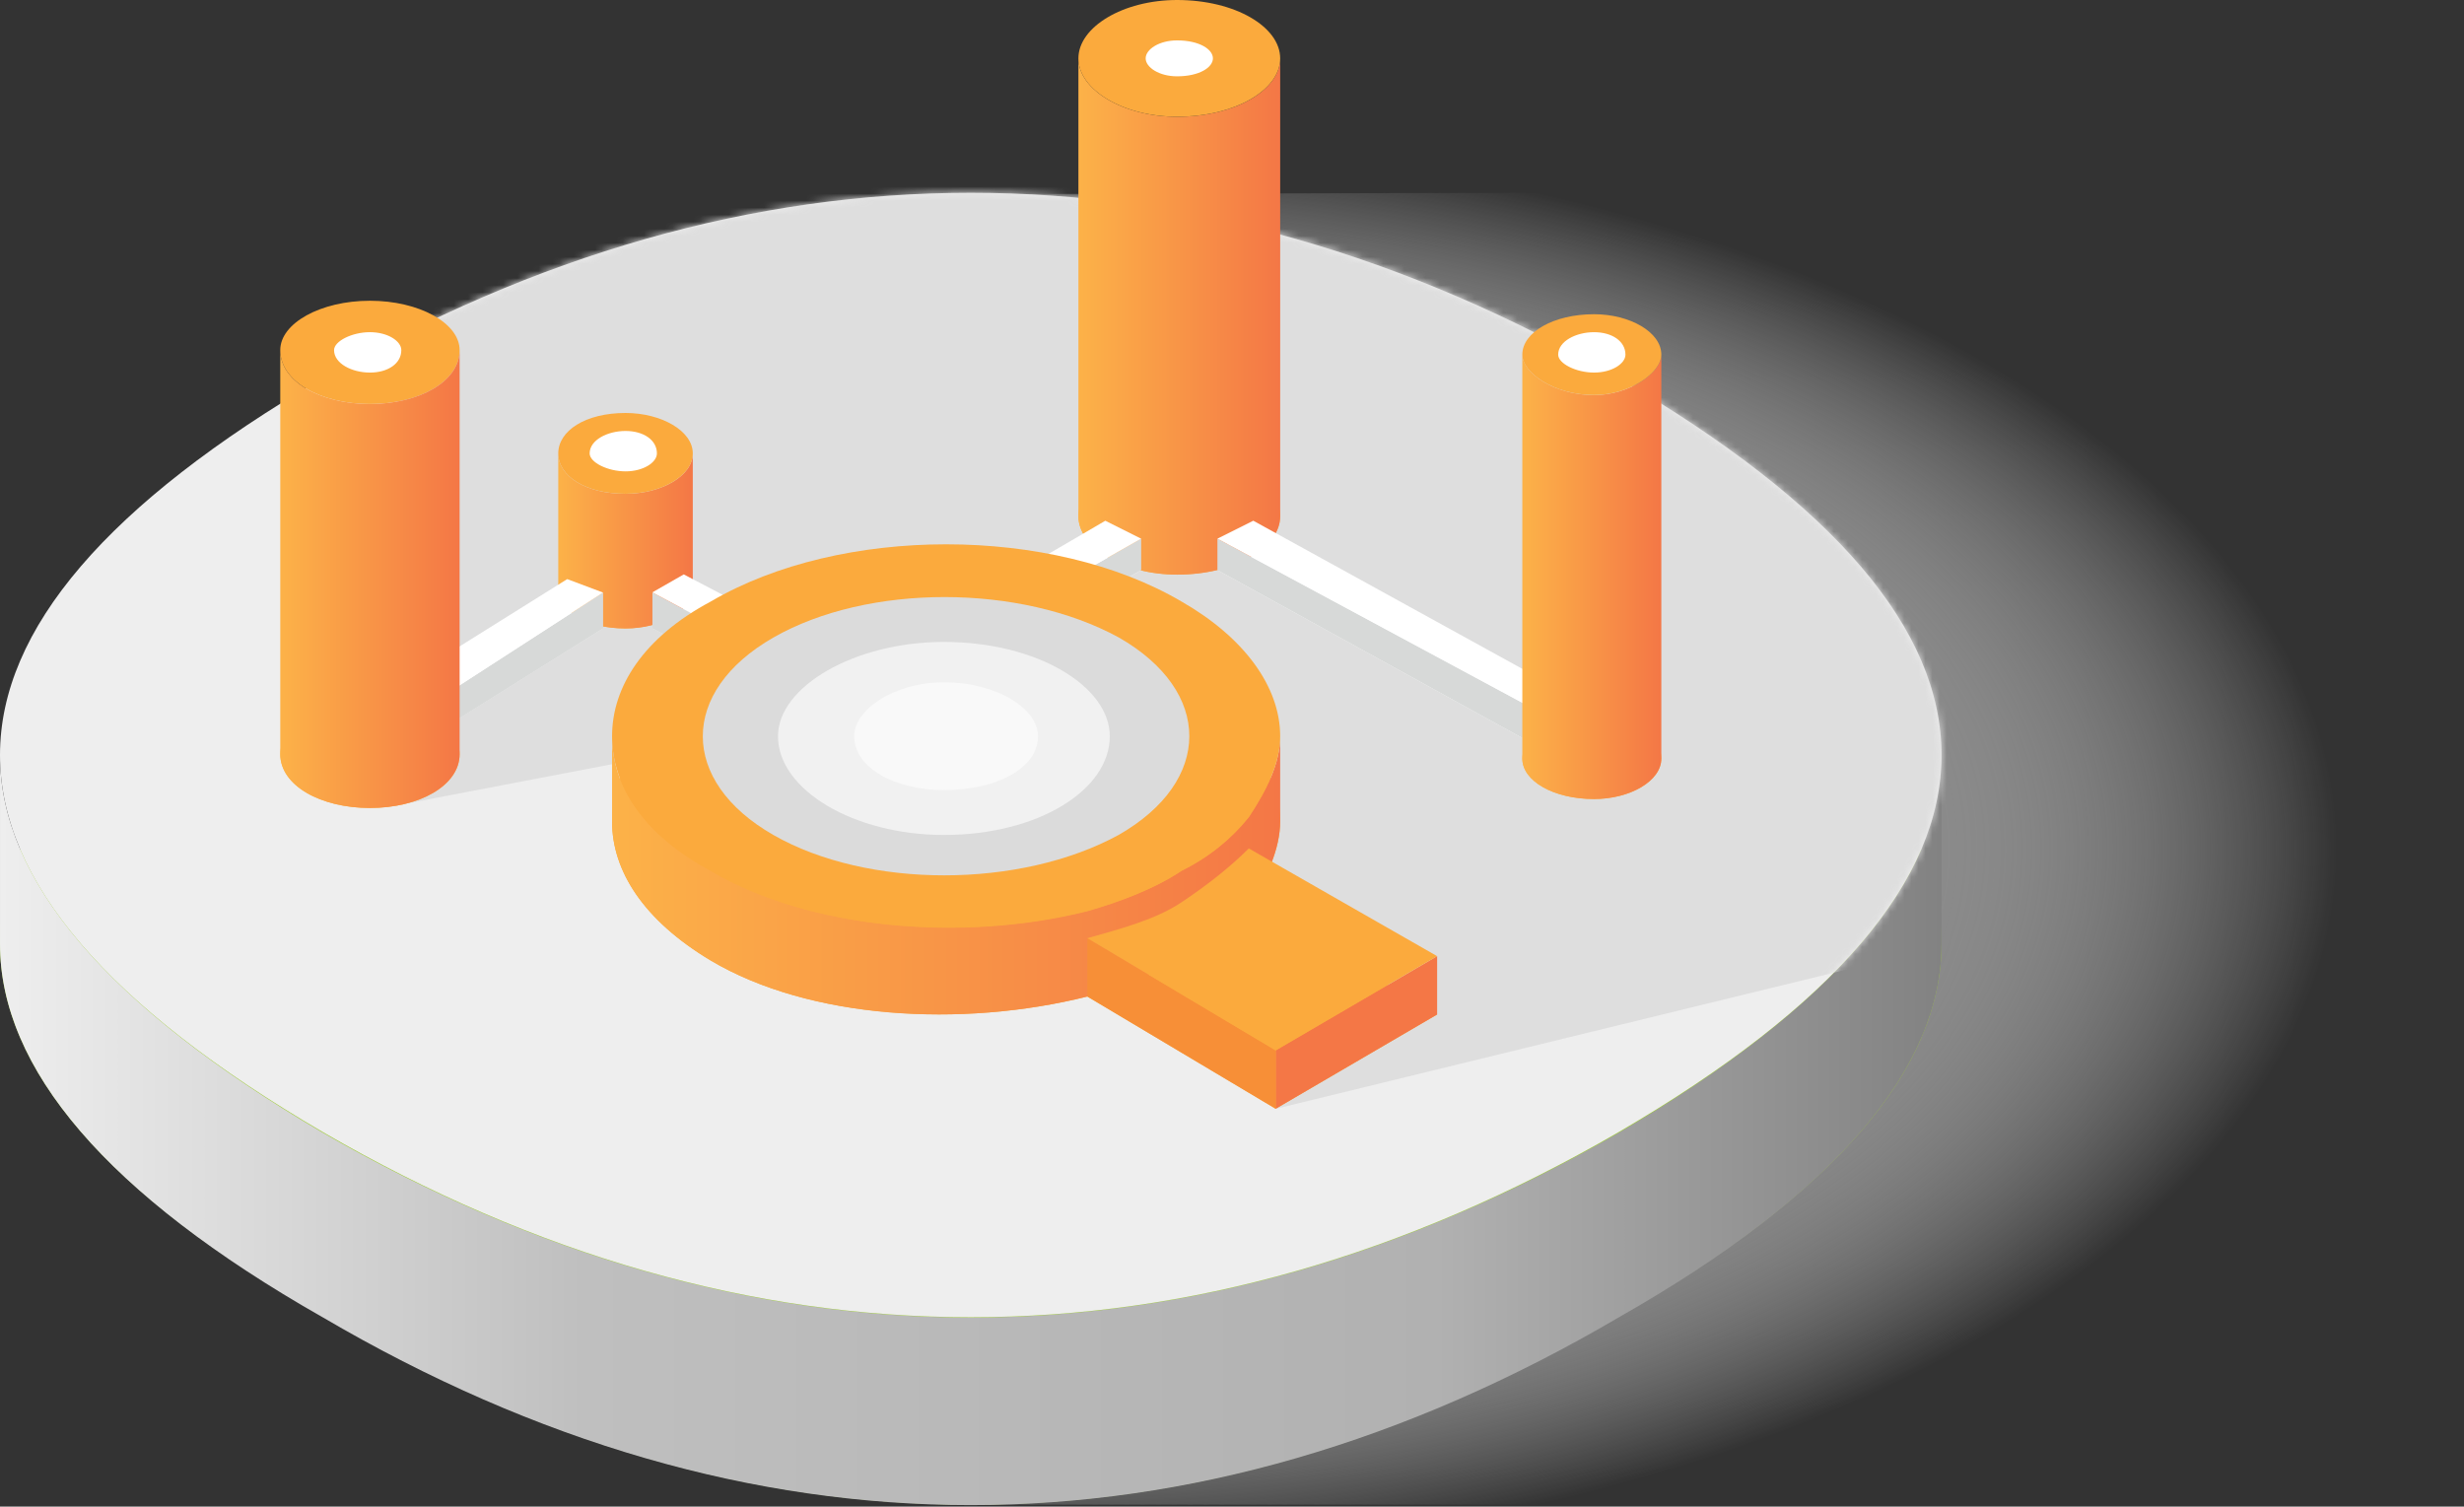 <svg xmlns="http://www.w3.org/2000/svg" width="350" height="214" fill="none"><rect width="100%" height="100%" fill="#333333" stroke="none"/><path fill="url(#a)" fill-rule="evenodd" d="M143.216 213.725c-30.34.265-60.689-10.148-90.402-31.232-29.659-20.082-44.486-40.907-44.486-61.727 0-20.831 14.827-41.65 44.486-62.476 29.594-20.622 59.815-30.847 90.032-30.677a144.32 144.32 0 0 1 4.631-.055c.768-.005 1.536-.01 2.309-.005.736-.006 1.472-.011 2.208-.006.769-.005 1.541-.01 2.309-.005.755-.006 1.509-.011 2.263-.006.737-.005 1.473-.01 2.209-.005.768-.006 1.54-.011 2.309-.006.736-.005 1.472-.01 2.208-.005.773-.006 1.541-.011 2.313-.006.736-.005 1.472-.01 2.209-.005.768-.006 1.54-.011 2.308-.006.737-.005 1.473-.01 2.209-.005.772-.006 1.541-.011 2.313-.006.75-.005 1.504-.01 2.259-.005.736-.006 1.472-.011 2.208-.006.773-.005 1.541-.01 2.309-.005.741-.006 1.477-.011 2.213-.006.768-.005 1.541-.01 2.309-.005.736-.006 1.472-.011 2.208-.006.773-.005 1.541-.01 2.313-.005.736-.006 1.473-.011 2.209-.006.768-.005 1.54-.01 2.309-.005.736-.006 1.472-.011 2.208-.006.754-.01 1.509-.01 2.263-.005a107.71 107.71 0 0 1 2.309-.006 98.494 98.494 0 0 1 2.208-.005c.773-.011 1.541-.011 2.314-.006a98.494 98.494 0 0 1 2.208-.005 107.71 107.71 0 0 1 2.309-.006 97.9 97.9 0 0 1 2.208-.005 132.38 132.38 0 0 1 18.055 1.034c25.137 2.796 50.265 12.752 75.068 29.857 29.041 20.825 43.868 41.645 43.868 62.476 0 20.82-14.827 41.645-43.868 61.727-30.025 21.084-60.529 31.497-90.942 31.232-.75.006-1.5.006-2.25 0-.749.006-1.499.006-2.249 0-.75.006-1.5.006-2.249 0-.75.006-1.5.006-2.25 0-.75.006-1.5.006-2.249 0-.75.006-1.5.006-2.25 0-.75.006-1.499.006-2.249 0-.75.006-1.5.006-2.25 0-.749.006-1.499.006-2.249 0-.75.006-1.5.006-2.249 0-.75.006-1.5.006-2.25 0-.745.006-1.495.006-2.249 0-.746.006-1.495.006-2.245 0-.75.006-1.5.006-2.25 0-.749.006-1.499.006-2.249 0-.75.006-1.5.006-2.249 0-.75.006-1.5.006-2.25 0-.75.006-1.5.006-2.249 0-.75.006-1.5.006-2.25 0-.75.006-1.499.006-2.249 0-.75.006-1.5.006-2.25 0-.749.006-1.499.006-2.249 0-.75.006-1.5.006-2.25 0-.749.006-1.499.006-2.249 0-.745.006-1.5.006-2.245 0-.75.006-1.499.006-2.249 0-.75.006-1.5.006-2.25 0-.749.006-1.499.006-2.249 0-.75.006-1.5.006-2.249 0-.75.006-1.5.006-2.25 0-.75.006-1.5.006-2.249 0-.75.006-1.5.006-2.25 0z" clip-rule="evenodd"/><path fill="#A1CD3D" d="M229.931 80.47c-60.507-35.07-123.563-35.07-184.07 0C15.286 98.321 0 116.173 0 134.028c0 17.853 15.286 35.705 45.86 52.921 60.507 35.707 123.563 35.707 184.07 0 30.573-17.216 45.86-35.068 45.86-52.921 0-17.855-15.287-35.707-45.86-53.56z"/><path fill="url(#b)" d="M230.009 160.854c-60.673 35.062-123.553 35.062-184.227 0C15.169 142.908.001 124.962.001 107.293v26.78c0 17.67 15.168 35.615 45.781 53.009 60.674 35.615 123.554 35.615 184.227 0 30.613-17.394 45.781-35.339 45.781-53.009v-26.78c0 17.669-15.168 35.615-45.781 53.561z"/><path fill="#EEE" d="M229.931 53.684c-60.507-35.068-123.563-35.068-184.07 0C15.286 71.537 0 89.39 0 107.244c0 17.853 15.286 35.705 45.86 53.558 60.507 35.07 123.563 35.07 184.07 0 30.573-17.853 45.86-35.705 45.86-53.558 0-17.855-15.287-35.707-45.86-53.56z"/><mask id="c" width="276" height="161" x="0" y="27" maskUnits="userSpaceOnUse" style="mask-type:luminance"><path fill="#fff" d="M45.86 53.689C15.287 71.542 0 89.394 0 107.247c0 17.854 15.288 35.707 45.86 53.56 60.507 35.068 123.563 35.068 184.07 0 30.573-17.853 45.861-35.706 45.861-53.56 0-17.853-15.288-35.705-45.861-53.558-30.254-17.536-61.145-26.302-92.036-26.302-30.889 0-61.78 8.766-92.035 26.302z"/></mask><g mask="url(#c)"><path fill="#DEDEDE" fill-rule="evenodd" d="m297.776 14.918-177.233 9.504L55.965 38.83l2.017 75.258 49.757-9.517 52.241 17.781 21.224 35.15 169.208-41.268-52.636-101.317z" clip-rule="evenodd"/></g><path fill="#fff" d="m55.096 108.364-5.097-2.551L80.57 86.695l5.097 2.551-30.572 19.118zm63.686-5.097-26.117-14.03 4.46-2.55 26.752 14.032-5.095 2.548z"/><path fill="#fff" d="m123.885 102.651-5.097-1.913 38.216-21.667 5.097 1.913-38.216 21.667zm99.996 6.384-50.955-28.058 5.094-1.911 50.957 27.422-5.096 2.547z"/><path fill="#FCB248" d="M88.853 89.266c-5.733 0-9.554-2.55-9.554-5.739 0-2.55 3.821-5.101 9.554-5.101 5.096 0 9.554 2.552 9.554 5.101 0 3.19-4.458 5.739-9.554 5.739zm78.341-7.656c-7.644 0-14.012-3.826-14.012-8.288 0-4.465 6.368-8.29 14.012-8.29 8.279 0 14.65 3.825 14.65 8.29 0 4.462-6.371 8.288-14.65 8.288zM52.549 114.771c-7.007 0-12.74-3.188-12.74-7.651 0-3.826 5.733-7.015 12.74-7.015 7.007 0 12.74 3.189 12.74 7.015 0 4.463-5.733 7.651-12.74 7.651zm173.881-1.274c-5.733 0-10.191-2.55-10.191-5.739s4.458-5.738 10.191-5.738c5.096 0 9.554 2.549 9.554 5.738 0 3.189-4.458 5.739-9.554 5.739z"/><path fill="url(#d)" d="M167.199 16.58c-7.653 0-14.015-3.817-14.015-8.293v65.046c0 4.447 6.362 8.292 14.015 8.292 8.283 0 14.646-3.845 14.646-8.292V8.287c0 4.476-6.363 8.292-14.646 8.292z"/><path fill="url(#e)" d="M88.853 70.141c-5.733 0-9.554-2.544-9.554-5.738V83.53c0 3.194 3.821 5.738 9.554 5.738 5.102 0 9.554-2.544 9.554-5.738V64.403c0 3.194-4.452 5.738-9.554 5.738z"/><path fill="#FBAA3D" d="M52.548 57.385c-7.007 0-12.74-3.19-12.74-7.652 0-3.825 5.733-7.014 12.74-7.014 7.007 0 12.74 3.188 12.74 7.014 0 4.463-5.733 7.652-12.74 7.652z"/><path fill="#D7D9D8" d="M223.88 103.936v5.102l-50.951-28.056V76.52l50.951 27.417zm-61.78-27.42v4.462l-38.216 21.681v-4.465L162.1 76.516zm-76.432 7.648v5.102l-30.573 19.13v-4.466l30.573-19.766zm33.12 14.027v5.102l-26.115-14.03v-5.099l26.115 14.027z"/><path fill="#fff" d="M55.096 103.928 50 101.377l30.57-19.119 5.097 1.914-30.572 19.756zm63.686-5.758L92.665 84.14l4.46-2.55 26.752 14.031-5.095 2.549z"/><path fill="#fff" d="m123.886 98.186-5.097-1.914 38.215-22.303 5.097 2.551-38.215 21.666zm99.997 5.746-50.954-27.418 5.092-2.55 50.957 28.057-5.095 1.911z"/><path fill="#FBAA3D" d="M88.853 70.137c-5.733 0-9.554-2.55-9.554-5.738 0-3.189 3.821-5.739 9.554-5.739 5.096 0 9.554 2.55 9.554 5.739s-4.458 5.738-9.554 5.738zm78.341-53.558c-7.644 0-14.012-3.826-14.012-8.289 0-4.464 6.368-8.29 14.012-8.29 8.279 0 14.65 3.826 14.65 8.29 0 4.463-6.371 8.289-14.65 8.289z"/><path fill="url(#f)" d="M52.548 57.385c-7.006 0-12.738-3.188-12.738-7.652v57.385c0 4.463 5.732 7.652 12.738 7.652 7.006 0 12.739-3.189 12.739-7.652V49.733c0 4.464-5.733 7.652-12.739 7.652z"/><path fill="url(#g)" d="M226.428 56.12c-5.726 0-10.189-3.203-10.189-5.752v57.38c0 3.202 4.463 5.752 10.189 5.752 5.094 0 9.556-2.55 9.556-5.752v-57.38c0 2.55-4.462 5.752-9.556 5.752z"/><path fill="#FBAA3D" d="M226.43 56.11c-5.733 0-10.191-3.189-10.191-5.739 0-3.188 4.458-5.738 10.191-5.738 5.096 0 9.554 2.55 9.554 5.738 0 2.55-4.458 5.739-9.554 5.739z"/><path fill="#fff" d="M52.547 52.922c-2.547 0-5.096-1.276-5.096-3.189 0-1.273 2.55-2.55 5.096-2.55 2.547 0 4.458 1.276 4.458 2.55 0 1.913-1.91 3.19-4.458 3.19zm36.306 14.031c-2.547 0-5.096-1.276-5.096-2.55 0-1.912 2.549-3.188 5.096-3.188s4.458 1.276 4.458 3.189c0 1.273-1.911 2.55-4.458 2.55zm78.341-56.113c-2.547 0-4.458-1.276-4.458-2.55 0-1.276 1.911-2.552 4.458-2.552 3.186 0 5.096 1.276 5.096 2.552 0 1.274-1.91 2.55-5.096 2.55zm59.235 42.082c-2.547 0-5.096-1.276-5.096-2.55 0-1.913 2.549-3.188 5.096-3.188s4.458 1.276 4.458 3.188c0 1.274-1.911 2.55-4.458 2.55z"/><path fill="#FBAA3D" d="m204.135 144.104-26.751-15.94c-2.547 3.187-5.733 5.739-9.554 8.288-3.822 1.913-8.916 3.826-13.376 5.102l26.751 15.94 22.93-13.39z"/><path fill="#FBAA3D" d="M177.386 128.164c2.547-3.189 4.458-7.651 4.458-11.477 0-7.015-5.094-14.027-14.012-19.129-18.471-10.838-48.406-10.838-66.878 0-9.554 5.102-14.012 12.114-14.012 19.129 0 7.014 4.458 14.027 14.012 19.765 14.014 8.291 35.669 9.565 53.503 5.102 4.458-1.276 9.554-3.189 13.375-5.102 3.822-2.549 7.007-5.099 9.554-8.288z"/><path fill="url(#h)" d="M177.384 116.093c-2.562 3.135-5.694 5.7-9.585 7.6-3.796 2.566-8.921 4.466-13.381 5.701-17.842 4.465-39.479 2.565-53.43-5.701-9.585-5.13-14.046-12.065-14.046-19.095v12.065c0 7.03 4.46 14.061 14.046 19.761 13.951 8.36 35.588 9.595 53.43 5.13 4.46-1.235 9.585-3.23 13.381-5.13 3.891-2.565 7.023-5.035 9.585-8.265 2.562-3.23 4.46-7.696 4.46-11.496v-12.065c0 3.8-1.898 7.6-4.46 11.495z"/><path fill="#F47746" d="M181.207 149.202v8.289l22.932-13.39v-8.289l-22.932 13.39z"/><path fill="#F78F37" d="M154.455 133.262v8.288l26.751 15.944v-8.292l-26.751-15.94z"/><path fill="#FBAA3D" d="m204.136 135.815-26.751-15.303c-2.547 2.55-5.733 5.101-9.554 7.651-3.822 2.55-8.916 3.826-13.376 5.102l26.751 15.94 22.93-13.39zm-26.75-19.764c2.547-3.826 4.458-7.652 4.458-11.477 0-7.015-5.094-14.027-14.012-19.129-18.471-10.838-48.406-10.838-66.878 0-9.554 5.102-14.012 12.114-14.012 19.129 0 7.014 4.458 14.027 14.012 19.128 14.014 8.288 35.669 10.201 53.503 5.739 4.458-1.276 9.554-3.189 13.375-5.739 3.822-1.913 7.007-4.463 9.554-7.651z"/><path fill="#DBDBDB" d="M158.91 90.542c13.374 7.646 13.371 20.399-.006 28.051-14.015 7.654-35.67 7.659-49.045.013-13.374-7.649-13.372-20.4.007-28.054 13.377-7.652 35.033-7.657 49.044-.01z"/><path fill="#F1F1F1" d="M134.076 118.601c-12.74 0-23.566-6.376-23.566-14.027 0-7.015 10.826-13.39 23.566-13.39 13.375 0 23.566 6.375 23.566 13.39 0 7.651-10.191 14.027-23.566 14.027z"/><path fill="#F9F9F9" d="M134.075 112.225c-7.007 0-12.739-3.189-12.739-7.652 0-3.825 5.732-7.651 12.739-7.651 7.643 0 13.376 3.826 13.376 7.651 0 4.463-5.733 7.652-13.376 7.652z"/><defs><linearGradient id="b" x1=".001" x2="275.79" y1="160.486" y2="160.486" gradientUnits="userSpaceOnUse"><stop stop-color="#EEE"/><stop offset=".3" stop-color="#BFBFBF"/><stop offset=".74" stop-color="#B1B1B1"/><stop offset="1" stop-color="#828282"/></linearGradient><linearGradient id="d" x1="153.184" x2="181.845" y1="44.954" y2="44.954" gradientUnits="userSpaceOnUse"><stop stop-color="#FCB248"/><stop offset="1" stop-color="#F47746"/></linearGradient><linearGradient id="e" x1="79.299" x2="98.407" y1="76.837" y2="76.837" gradientUnits="userSpaceOnUse"><stop stop-color="#FCB248"/><stop offset="1" stop-color="#F47746"/></linearGradient><linearGradient id="f" x1="39.81" x2="65.287" y1="82.251" y2="82.251" gradientUnits="userSpaceOnUse"><stop stop-color="#FCB248"/><stop offset="1" stop-color="#F47746"/></linearGradient><linearGradient id="g" x1="216.239" x2="235.984" y1="81.935" y2="81.935" gradientUnits="userSpaceOnUse"><stop stop-color="#FCB248"/><stop offset="1" stop-color="#F47746"/></linearGradient><linearGradient id="h" x1="86.942" x2="181.844" y1="124.329" y2="124.329" gradientUnits="userSpaceOnUse"><stop stop-color="#FCB248"/><stop offset="1" stop-color="#F47746"/></linearGradient><radialGradient id="a" cx="0" cy="0" r="1" gradientTransform="matrix(184.338 0 0 100.535 148.332 120.562)" gradientUnits="userSpaceOnUse"><stop stop-color="#1D1D1D"/><stop offset=".63" stop-color="#888"/><stop offset="1" stop-color="#fff" stop-opacity="0"/></radialGradient></defs></svg>